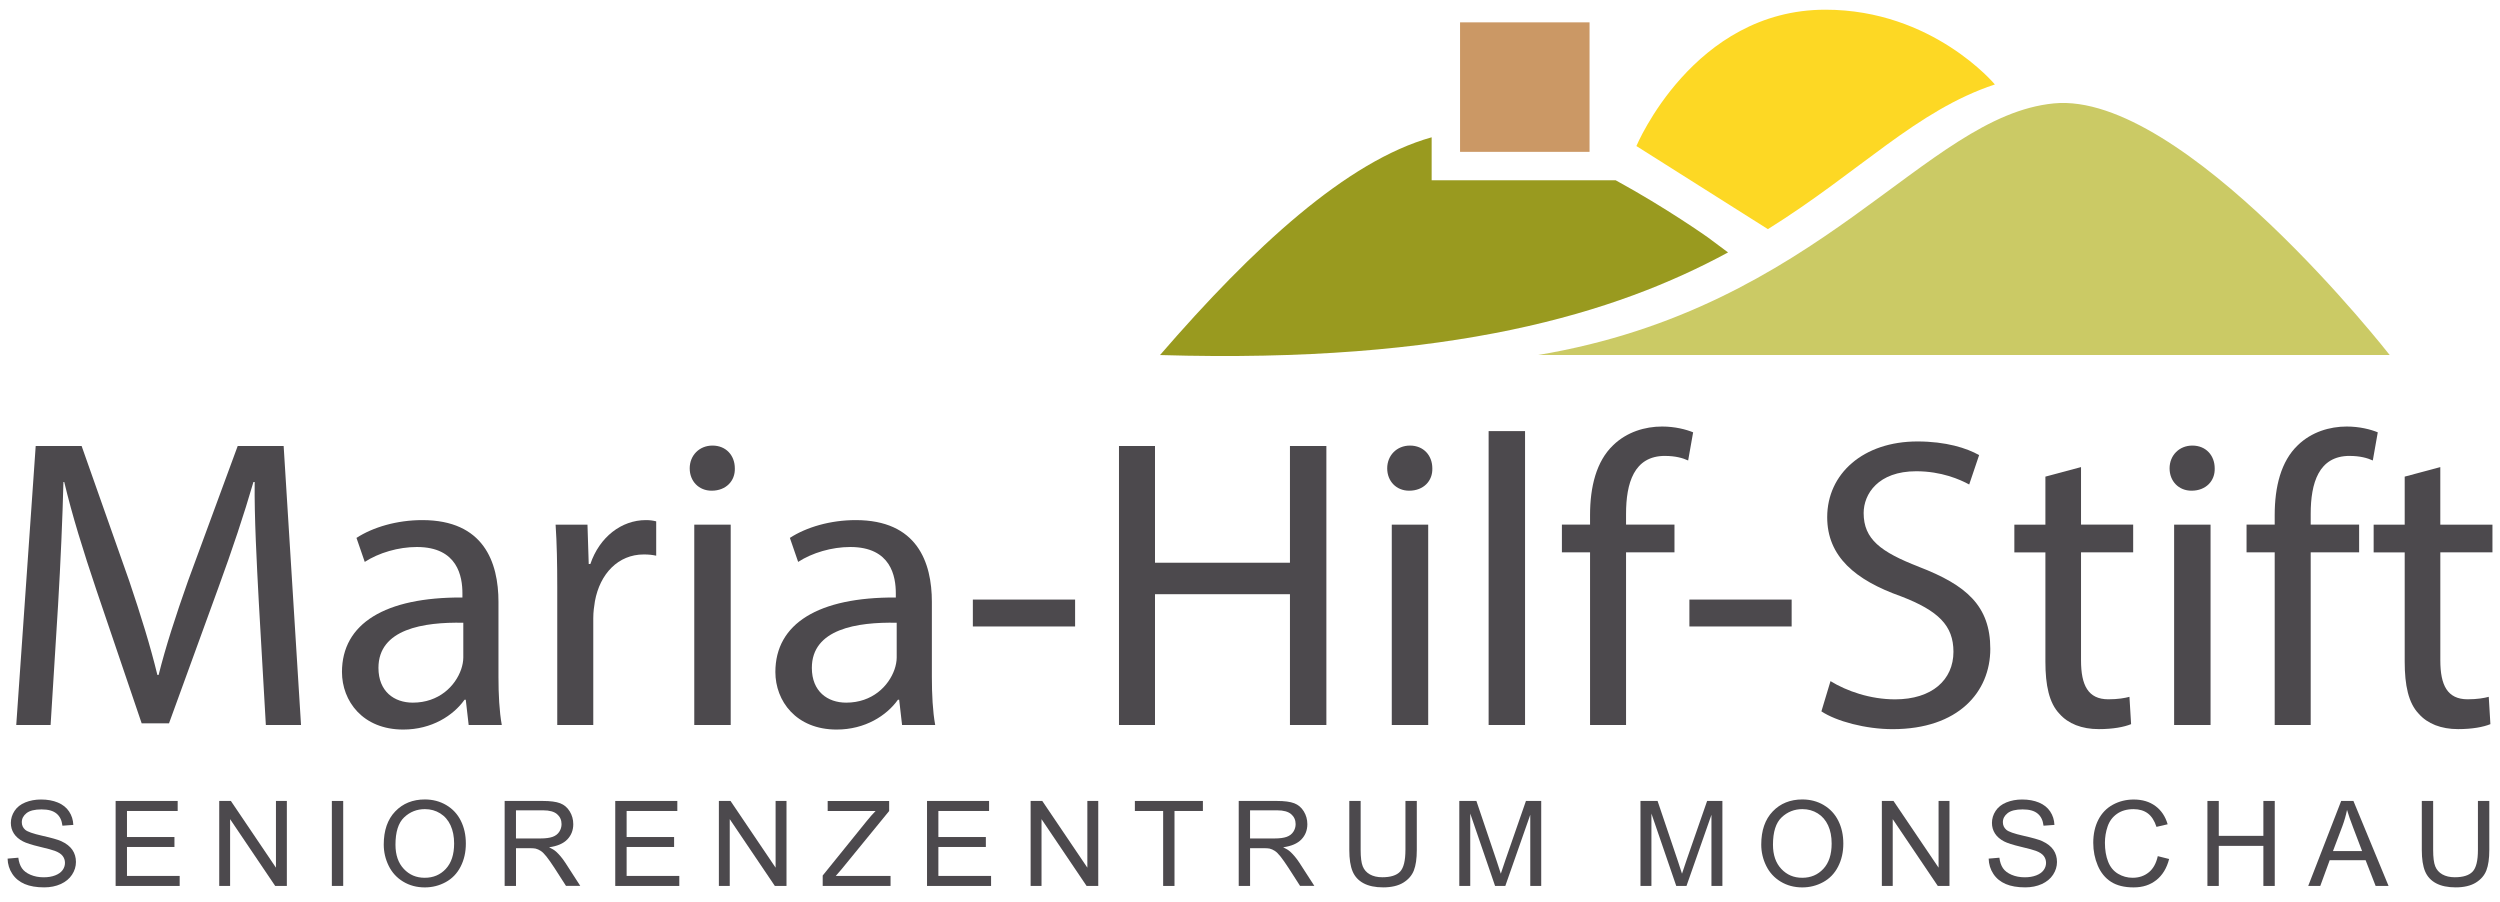 <?xml version="1.0" encoding="UTF-8"?>
<svg xmlns="http://www.w3.org/2000/svg" id="Ebene_1" data-name="Ebene 1" viewBox="0 0 1000 361">
  <defs>
    <style>
      .cls-1 {
        fill: #4c494d;
      }

      .cls-2 {
        fill: #cbca65;
      }

      .cls-3 {
        fill: #cb9865;
      }

      .cls-4 {
        fill: #999a1f;
      }

      .cls-5 {
        fill: #fdd824;
      }
    </style>
  </defs>
  <g>
    <path class="cls-1" d="M95.08,178.4l-19.87,53.98c-4.97,14.07-8.94,26.33-11.76,37.59h-.5c-2.81-11.59-6.62-23.84-11.26-37.59l-19.04-53.98H14.28l-7.78,111.6h13.74l2.98-47.85c.99-16.72,1.82-35.43,2.15-49.34h.33c3.15,13.25,7.62,27.65,12.92,43.38l18.05,53.15h10.93l19.7-54.14c5.63-15.4,10.27-29.31,14.07-42.39h.5c-.17,13.91.83,32.62,1.66,48.18l2.81,49.01h14.07l-6.95-111.6h-18.38Z"></path>
    <path class="cls-1" d="M199.39,240.82c0-16.06-5.96-32.78-30.47-32.78-10.1,0-19.7,2.81-26.33,7.12l3.31,9.6c5.63-3.64,13.41-5.96,20.86-5.96,16.39,0,18.21,11.92,18.21,18.54v1.66c-30.96-.17-48.18,10.43-48.18,29.8,0,11.59,8.28,23.02,24.51,23.02,11.43,0,20.04-5.63,24.51-11.92h.5l1.16,10.1h13.25c-.99-5.46-1.33-12.25-1.33-19.21v-29.97ZM185.32,263.01c0,1.49-.33,3.15-.83,4.64-2.32,6.79-8.94,13.41-19.37,13.41-7.45,0-13.74-4.47-13.74-13.91,0-15.56,18.05-18.38,33.94-18.05v13.91Z"></path>
    <path class="cls-1" d="M236.15,225.59h-.66l-.5-15.73h-12.75c.5,7.45.66,15.56.66,25v55.14h14.41v-42.72c0-2.48.33-4.8.66-6.79,1.99-10.93,9.27-18.71,19.54-18.71,1.99,0,3.48.17,4.97.5v-13.74c-1.32-.33-2.48-.5-4.14-.5-9.77,0-18.54,6.79-22.19,17.55Z"></path>
    <rect class="cls-1" x="277.71" y="209.86" width="14.57" height="80.14"></rect>
    <path class="cls-1" d="M284.99,178.23c-5.3,0-9.11,3.97-9.11,9.11s3.64,8.94,8.78,8.94c5.8,0,9.44-3.97,9.27-8.94,0-5.13-3.48-9.11-8.94-9.11Z"></path>
    <path class="cls-1" d="M372.75,240.82c0-16.06-5.96-32.78-30.47-32.78-10.1,0-19.7,2.81-26.33,7.12l3.31,9.6c5.63-3.64,13.41-5.96,20.86-5.96,16.39,0,18.21,11.92,18.21,18.54v1.66c-30.96-.17-48.18,10.43-48.18,29.8,0,11.59,8.28,23.02,24.51,23.02,11.43,0,20.04-5.63,24.51-11.92h.5l1.16,10.1h13.25c-.99-5.46-1.33-12.25-1.33-19.21v-29.97ZM358.68,263.01c0,1.49-.33,3.15-.83,4.64-2.32,6.79-8.94,13.41-19.37,13.41-7.45,0-13.74-4.47-13.74-13.91,0-15.56,18.05-18.38,33.94-18.05v13.91Z"></path>
    <rect class="cls-1" x="389.14" y="239.83" width="40.9" height="10.76"></rect>
    <polygon class="cls-1" points="515.98 225.09 462 225.09 462 178.4 447.59 178.4 447.59 290 462 290 462 237.68 515.98 237.68 515.98 290 530.55 290 530.55 178.4 515.98 178.4 515.98 225.09"></polygon>
    <rect class="cls-1" x="556.71" y="209.86" width="14.57" height="80.14"></rect>
    <path class="cls-1" d="M563.99,178.23c-5.3,0-9.11,3.97-9.11,9.11s3.64,8.94,8.78,8.94c5.8,0,9.44-3.97,9.27-8.94,0-5.13-3.48-9.11-8.94-9.11Z"></path>
    <rect class="cls-1" x="595.45" y="172.44" width="14.57" height="117.56"></rect>
    <path class="cls-1" d="M665.99,182.37c4.14,0,7.12.83,9.27,1.82l1.99-11.26c-2.81-1.16-7.28-2.32-12.42-2.32-6.79,0-14.07,2.15-19.54,7.45-6.79,6.46-9.27,16.72-9.27,27.98v3.81h-11.26v11.09h11.26v69.05h14.4v-69.05h19.37v-11.09h-19.37v-4.31c0-12.25,3.15-23.18,15.56-23.18Z"></path>
    <rect class="cls-1" x="675.76" y="239.83" width="40.9" height="10.76"></rect>
    <path class="cls-1" d="M767.65,226.75c-15.4-5.96-22.19-11.09-22.19-21.53,0-7.62,5.8-16.72,21.03-16.72,10.1,0,17.55,3.31,21.19,5.3l3.97-11.76c-4.97-2.81-13.25-5.46-24.67-5.46-21.69,0-36.1,12.92-36.1,30.3,0,15.73,11.26,25.17,29.47,31.63,15.07,5.79,21.03,11.76,21.03,22.19,0,11.26-8.61,19.04-23.35,19.04-9.93,0-19.37-3.31-25.83-7.29l-3.64,12.09c5.96,3.97,17.72,7.12,28.48,7.12,26.33,0,39.08-14.9,39.08-32.12s-9.6-25.5-28.48-32.78Z"></path>
    <path class="cls-1" d="M832.4,186.84l-14.24,3.81v19.21h-12.42v11.09h12.42v43.71c0,9.44,1.49,16.56,5.63,20.86,3.48,3.97,8.94,6.13,15.73,6.13,5.63,0,10.1-.83,12.92-1.99l-.66-10.93c-1.82.5-4.64.99-8.44.99-8.11,0-10.93-5.63-10.93-15.56v-43.22h20.86v-11.09h-20.86v-23.02Z"></path>
    <path class="cls-1" d="M876.94,178.23c-5.3,0-9.11,3.97-9.11,9.11s3.64,8.94,8.78,8.94c5.8,0,9.44-3.97,9.27-8.94,0-5.13-3.48-9.11-8.94-9.11Z"></path>
    <rect class="cls-1" x="869.65" y="209.86" width="14.57" height="80.14"></rect>
    <path class="cls-1" d="M939.85,182.37c4.14,0,7.12.83,9.27,1.82l1.99-11.26c-2.81-1.16-7.28-2.32-12.42-2.32-6.79,0-14.07,2.15-19.54,7.45-6.79,6.46-9.27,16.72-9.27,27.98v3.81h-11.26v11.09h11.26v69.05h14.4v-69.05h19.37v-11.09h-19.37v-4.31c0-12.25,3.15-23.18,15.56-23.18Z"></path>
    <path class="cls-1" d="M996.98,220.95v-11.09h-20.86v-23.02l-14.24,3.81v19.21h-12.42v11.09h12.42v43.71c0,9.44,1.49,16.56,5.63,20.86,3.48,3.97,8.94,6.13,15.73,6.13,5.63,0,10.1-.83,12.92-1.99l-.66-10.93c-1.82.5-4.64.99-8.44.99-8.11,0-10.93-5.63-10.93-15.56v-43.22h20.86Z"></path>
  </g>
  <g>
    <path class="cls-1" d="M24.5,336.47c-1.37-.62-3.91-1.34-7.6-2.17s-5.98-1.63-6.85-2.42c-.89-.79-1.33-1.79-1.33-3.01,0-1.41.63-2.61,1.88-3.61s3.26-1.5,6.01-1.5,4.63.55,5.98,1.65c1.35,1.1,2.14,2.72,2.38,4.87l4.36-.32c-.08-2-.64-3.78-1.69-5.36-1.05-1.58-2.54-2.77-4.48-3.58-1.94-.81-4.19-1.22-6.73-1.22-2.31,0-4.41.39-6.3,1.16-1.89.77-3.33,1.9-4.31,3.4-.98,1.49-1.48,3.1-1.48,4.81,0,1.56.4,2.97,1.21,4.23.8,1.26,2.03,2.32,3.67,3.17,1.26.66,3.47,1.37,6.63,2.12,3.15.75,5.19,1.3,6.11,1.66,1.44.54,2.47,1.21,3.09,2.01s.94,1.73.94,2.79-.32,2.02-.97,2.91c-.65.89-1.64,1.59-2.96,2.1-1.33.51-2.86.76-4.59.76-1.95,0-3.71-.34-5.27-1.01-1.56-.67-2.71-1.55-3.45-2.64s-1.21-2.49-1.42-4.19l-4.29.37c.06,2.27.69,4.31,1.89,6.11,1.19,1.8,2.84,3.15,4.94,4.05s4.7,1.34,7.81,1.34c2.45,0,4.66-.44,6.62-1.33s3.46-2.13,4.51-3.73c1.05-1.6,1.57-3.3,1.57-5.11s-.48-3.44-1.43-4.83-2.43-2.55-4.43-3.47Z"></path>
    <polygon class="cls-1" points="50.79 338.79 69.78 338.79 69.78 334.81 50.79 334.81 50.79 324.39 71.07 324.39 71.07 320.38 46.25 320.38 46.25 354.38 71.87 354.38 71.87 350.37 50.79 350.37 50.79 338.79"></polygon>
    <polygon class="cls-1" points="110.38 347.07 92.35 320.38 87.69 320.38 87.69 354.38 92.04 354.38 92.04 327.66 110.08 354.38 114.74 354.38 114.74 320.38 110.38 320.38 110.38 347.07"></polygon>
    <rect class="cls-1" x="132.74" y="320.38" width="4.54" height="33.99"></rect>
    <path class="cls-1" d="M178.51,322.03c-2.55-1.5-5.4-2.25-8.57-2.25-4.84,0-8.79,1.6-11.85,4.79-3.06,3.19-4.59,7.61-4.59,13.25,0,2.98.66,5.81,1.97,8.49,1.31,2.68,3.24,4.79,5.78,6.33s5.43,2.32,8.67,2.32c2.98,0,5.76-.7,8.34-2.1s4.57-3.46,5.97-6.18c1.41-2.72,2.11-5.8,2.11-9.25s-.67-6.44-2-9.12c-1.33-2.68-3.28-4.77-5.82-6.27ZM178.34,347.54c-2.21,2.38-5.02,3.57-8.44,3.57s-6.15-1.18-8.37-3.54-3.34-5.58-3.34-9.68c0-5.12,1.16-8.77,3.48-10.96,2.32-2.19,5.09-3.28,8.3-3.28,2.26,0,4.31.57,6.12,1.7,1.82,1.14,3.2,2.74,4.14,4.8s1.42,4.48,1.42,7.25c0,4.38-1.1,7.75-3.31,10.13Z"></path>
    <path class="cls-1" d="M222.37,340.6c-.62-.56-1.54-1.12-2.74-1.69,3.29-.45,5.73-1.5,7.31-3.15,1.58-1.65,2.37-3.69,2.37-6.1,0-1.87-.48-3.58-1.43-5.13-.95-1.54-2.22-2.62-3.82-3.23-1.59-.61-3.92-.92-6.98-.92h-15.22v33.99h4.54v-15.1h5.27c1.17,0,2.01.05,2.53.16.7.17,1.39.47,2.07.91.68.43,1.45,1.19,2.31,2.27.86,1.08,1.95,2.64,3.28,4.68l4.54,7.07h5.71l-5.97-9.25c-1.19-1.81-2.44-3.32-3.77-4.52ZM216.16,335.38h-9.77v-11.25h10.87c2.54,0,4.41.52,5.59,1.55s1.77,2.36,1.77,3.97c0,1.1-.3,2.11-.91,3.05-.61.94-1.5,1.62-2.67,2.04s-2.79.64-4.87.64Z"></path>
    <polygon class="cls-1" points="250.65 338.79 269.64 338.79 269.64 334.81 250.65 334.81 250.65 324.39 270.93 324.39 270.93 320.38 246.1 320.38 246.1 354.38 271.72 354.38 271.72 350.37 250.65 350.37 250.65 338.79"></polygon>
    <polygon class="cls-1" points="310.24 347.07 292.21 320.38 287.55 320.38 287.55 354.38 291.9 354.38 291.9 327.66 309.94 354.38 314.6 354.38 314.6 320.38 310.24 320.38 310.24 347.07"></polygon>
    <path class="cls-1" d="M336.39,347.98l19.27-23.58v-4.01h-24.59v4.01h19.16c-1.12,1.14-2.31,2.49-3.56,4.04l-17.59,21.77v4.17h27.14v-4.01h-21.92l2.08-2.39Z"></path>
    <polygon class="cls-1" points="375.35 338.79 394.34 338.79 394.34 334.81 375.35 334.81 375.35 324.39 395.63 324.39 395.63 320.38 370.81 320.38 370.81 354.38 396.43 354.38 396.43 350.37 375.35 350.37 375.35 338.79"></polygon>
    <polygon class="cls-1" points="434.94 347.07 416.91 320.38 412.25 320.38 412.25 354.38 416.61 354.38 416.61 327.66 434.64 354.38 439.3 354.38 439.3 320.38 434.94 320.38 434.94 347.07"></polygon>
    <polygon class="cls-1" points="453.95 324.39 465.26 324.39 465.26 354.38 469.8 354.38 469.8 324.39 481.16 324.39 481.16 320.38 453.95 320.38 453.95 324.39"></polygon>
    <path class="cls-1" d="M516,340.6c-.62-.56-1.54-1.12-2.74-1.69,3.29-.45,5.73-1.5,7.31-3.15,1.58-1.65,2.37-3.69,2.37-6.1,0-1.87-.48-3.58-1.43-5.13-.95-1.54-2.22-2.62-3.82-3.23-1.59-.61-3.92-.92-6.98-.92h-15.22v33.99h4.54v-15.1h5.27c1.17,0,2.01.05,2.53.16.7.17,1.39.47,2.07.91.68.43,1.45,1.19,2.31,2.27.86,1.08,1.95,2.64,3.28,4.68l4.54,7.07h5.71l-5.97-9.25c-1.19-1.81-2.44-3.32-3.77-4.52ZM509.79,335.38h-9.77v-11.25h10.87c2.54,0,4.41.52,5.59,1.55s1.77,2.36,1.77,3.97c0,1.1-.3,2.11-.91,3.05-.61.94-1.5,1.62-2.67,2.04s-2.79.64-4.87.64Z"></path>
    <path class="cls-1" d="M562.17,340c0,4.27-.71,7.15-2.13,8.65-1.42,1.5-3.8,2.25-7.14,2.25-1.95,0-3.6-.38-4.95-1.14s-2.3-1.84-2.86-3.24-.83-3.57-.83-6.53v-19.62h-4.54v19.64c0,3.6.44,6.44,1.31,8.52.87,2.08,2.33,3.67,4.38,4.77,2.05,1.1,4.68,1.65,7.89,1.65s5.98-.63,8.02-1.89c2.04-1.26,3.45-2.89,4.23-4.9.78-2.01,1.17-4.72,1.17-8.14v-19.64h-4.54v19.62Z"></path>
    <path class="cls-1" d="M602.16,344.03c-.83,2.4-1.44,4.21-1.83,5.45-.34-1.11-.89-2.79-1.64-5.03l-8.13-24.07h-6.84v33.99h4.38v-28.94l9.93,28.94h4.1l9.98-28.45v28.45h4.38v-33.99h-6.11l-8.22,23.65Z"></path>
    <path class="cls-1" d="M674.63,344.03c-.83,2.4-1.44,4.21-1.83,5.45-.34-1.11-.89-2.79-1.64-5.03l-8.13-24.07h-6.84v33.99h4.38v-28.94l9.93,28.94h4.1l9.98-28.45v28.45h4.38v-33.99h-6.11l-8.22,23.65Z"></path>
    <path class="cls-1" d="M729.51,322.03c-2.54-1.5-5.4-2.25-8.57-2.25-4.84,0-8.79,1.6-11.85,4.79-3.06,3.19-4.59,7.61-4.59,13.25,0,2.98.66,5.81,1.97,8.49,1.31,2.68,3.24,4.79,5.78,6.33s5.43,2.32,8.66,2.32c2.98,0,5.76-.7,8.34-2.1,2.58-1.4,4.57-3.46,5.97-6.18,1.41-2.72,2.11-5.8,2.11-9.25s-.67-6.44-2-9.12c-1.34-2.68-3.28-4.77-5.82-6.27ZM729.34,347.54c-2.21,2.38-5.02,3.57-8.44,3.57s-6.15-1.18-8.37-3.54-3.34-5.58-3.34-9.68c0-5.12,1.16-8.77,3.48-10.96,2.32-2.19,5.09-3.28,8.3-3.28,2.26,0,4.31.57,6.12,1.7s3.2,2.74,4.15,4.8,1.42,4.48,1.42,7.25c0,4.38-1.1,7.75-3.31,10.13Z"></path>
    <polygon class="cls-1" points="775.43 347.07 757.4 320.38 752.74 320.38 752.74 354.38 757.09 354.38 757.09 327.66 775.12 354.38 779.79 354.38 779.79 320.38 775.43 320.38 775.43 347.07"></polygon>
    <path class="cls-1" d="M816.94,336.47c-1.37-.62-3.91-1.34-7.6-2.17s-5.98-1.63-6.85-2.42c-.89-.79-1.34-1.79-1.34-3.01,0-1.41.63-2.61,1.89-3.61,1.26-1,3.26-1.5,6.01-1.5s4.63.55,5.98,1.65c1.35,1.1,2.14,2.72,2.38,4.87l4.36-.32c-.08-2-.64-3.78-1.69-5.36s-2.54-2.77-4.49-3.58c-1.94-.81-4.19-1.22-6.73-1.22-2.31,0-4.41.39-6.3,1.16-1.89.77-3.33,1.9-4.31,3.4-.98,1.49-1.47,3.1-1.47,4.81,0,1.56.4,2.97,1.21,4.23.8,1.26,2.03,2.32,3.66,3.17,1.27.66,3.47,1.37,6.63,2.12s5.19,1.3,6.11,1.66c1.44.54,2.47,1.21,3.09,2.01.62.8.94,1.73.94,2.79s-.32,2.02-.97,2.91c-.65.89-1.64,1.59-2.96,2.1-1.33.51-2.86.76-4.59.76-1.95,0-3.71-.34-5.27-1.01s-2.71-1.55-3.45-2.64-1.21-2.49-1.42-4.19l-4.29.37c.06,2.27.69,4.31,1.88,6.11,1.19,1.8,2.84,3.15,4.94,4.05,2.1.9,4.7,1.34,7.81,1.34,2.45,0,4.66-.44,6.62-1.33s3.46-2.13,4.51-3.73c1.05-1.6,1.57-3.3,1.57-5.11s-.48-3.44-1.43-4.83-2.43-2.55-4.43-3.47Z"></path>
    <path class="cls-1" d="M859.51,348.93c-1.76,1.45-3.92,2.18-6.46,2.18-2.09,0-4.04-.53-5.83-1.6-1.8-1.07-3.12-2.68-3.97-4.83-.85-2.16-1.28-4.68-1.28-7.57,0-2.24.36-4.42,1.08-6.53.72-2.11,1.96-3.79,3.74-5.04s3.98-1.88,6.62-1.88c2.29,0,4.2.57,5.71,1.69,1.51,1.13,2.67,2.93,3.47,5.4l4.47-1.04c-.92-3.14-2.55-5.57-4.89-7.3-2.34-1.73-5.23-2.6-8.66-2.6-3.03,0-5.81.68-8.33,2.05-2.52,1.37-4.47,3.37-5.83,6.01s-2.05,5.72-2.05,9.26c0,3.25.61,6.28,1.81,9.11,1.21,2.83,2.97,4.99,5.29,6.48,2.32,1.49,5.33,2.24,9.03,2.24s6.6-.97,9.08-2.91c2.47-1.94,4.19-4.76,5.14-8.45l-4.54-1.14c-.63,2.86-1.82,5.02-3.58,6.47Z"></path>
    <polygon class="cls-1" points="905.35 334.34 887.51 334.34 887.51 320.38 882.97 320.38 882.97 354.38 887.51 354.38 887.51 338.35 905.35 338.35 905.35 354.38 909.9 354.38 909.9 320.38 905.35 320.38 905.35 334.34"></polygon>
    <path class="cls-1" d="M936.47,320.38l-13.18,33.99h4.82l3.77-10.3h14.36l4.01,10.3h5.17l-14.05-33.99h-4.9ZM933.19,340.42l3.77-9.97c.8-2.15,1.41-4.31,1.85-6.49.53,1.84,1.34,4.19,2.44,7.05l3.58,9.41h-11.64Z"></path>
    <path class="cls-1" d="M991.17,320.38v19.62c0,4.27-.71,7.15-2.13,8.65-1.42,1.5-3.8,2.25-7.14,2.25-1.95,0-3.6-.38-4.95-1.14s-2.3-1.84-2.86-3.24-.83-3.57-.83-6.53v-19.62h-4.54v19.64c0,3.6.44,6.44,1.31,8.52.87,2.08,2.33,3.67,4.38,4.77,2.05,1.1,4.68,1.65,7.89,1.65s5.98-.63,8.02-1.89c2.04-1.26,3.45-2.89,4.23-4.9.78-2.01,1.17-4.72,1.17-8.14v-19.64h-4.54Z"></path>
  </g>
  <path class="cls-2" d="M615.19,142.01h340.69s-82.54-105.7-134.34-100.65c-51.8,5.05-93.07,81.7-206.35,100.65Z"></path>
  <path class="cls-5" d="M707.16,91.66c36.91-23.05,59.33-47.46,90.79-57.88,0,0-24.85-29.9-67.8-29.9-52.85,0-75.59,54.54-75.59,54.54l52.6,33.24Z"></path>
  <g>
    <path class="cls-4" d="M682.99,94.85s-16.39-11.64-36.72-22.74h-73.61v-17.19c-33.94,9.48-71.42,44.04-108.65,87.1,116.68,3.5,182.37-16.74,227.21-41.05l-8.22-6.12Z"></path>
    <rect class="cls-3" x="584.02" y="8.94" width="51.8" height="51.8"></rect>
  </g>
</svg>
